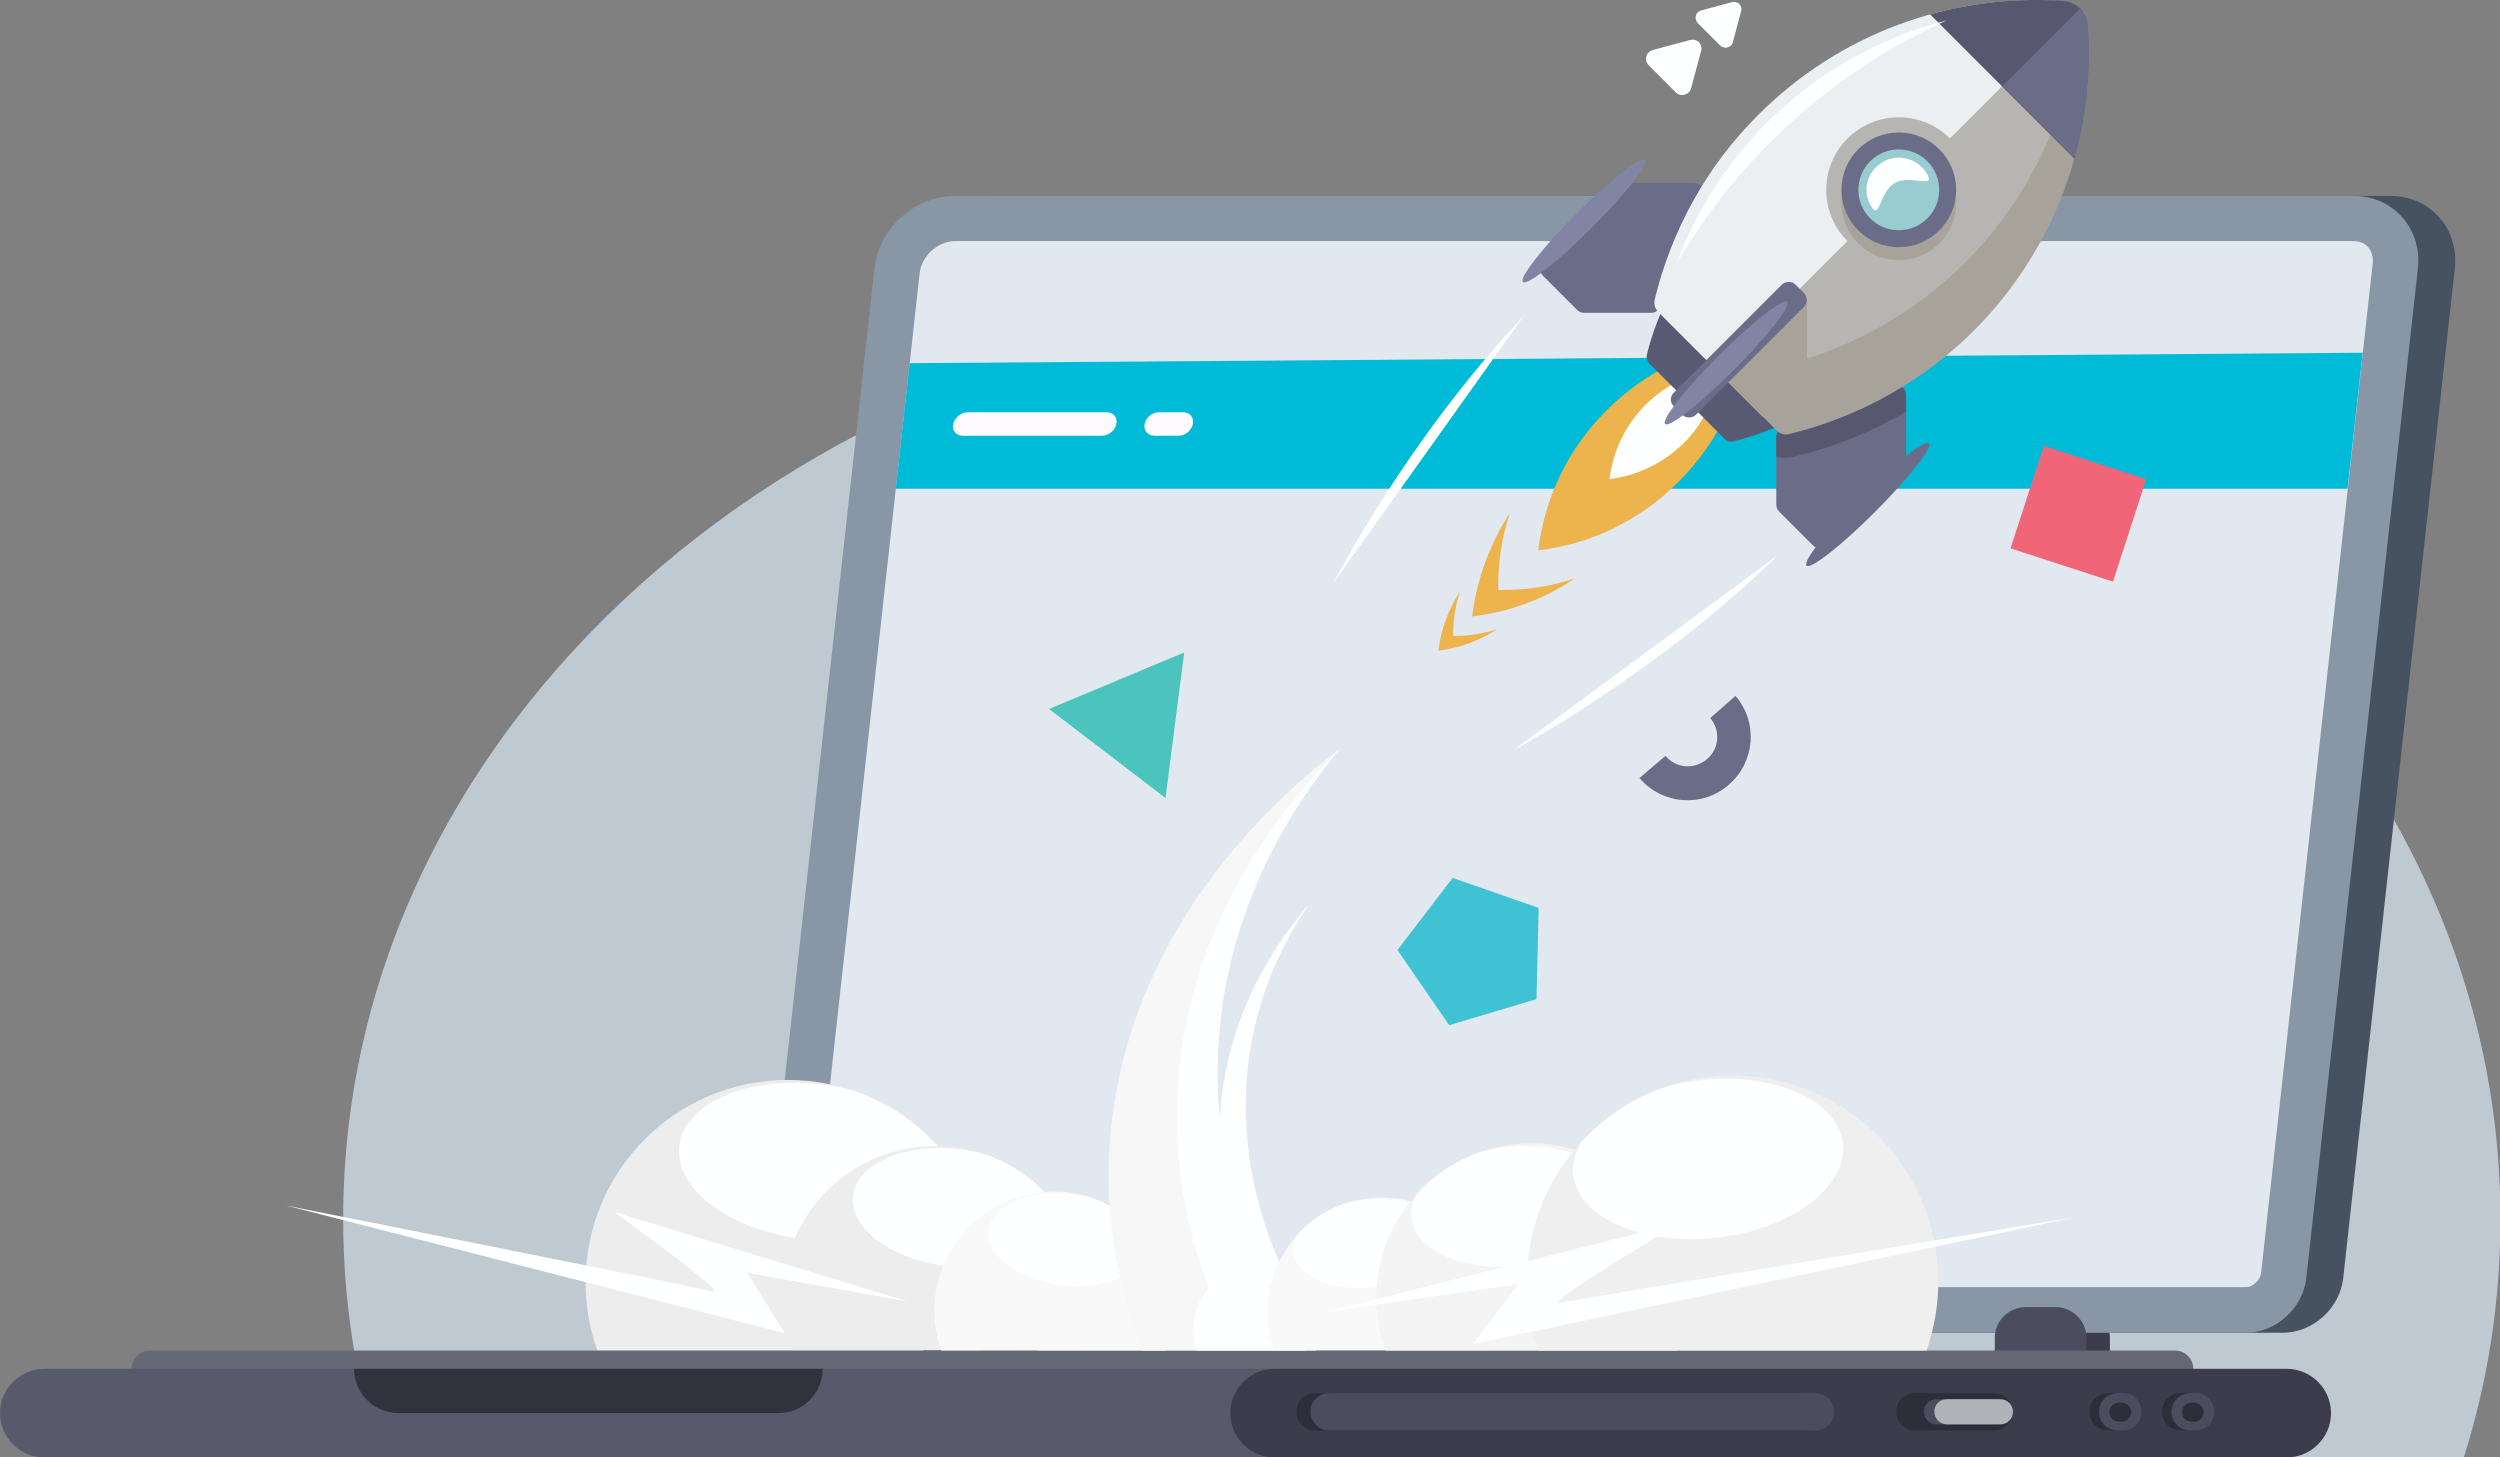 <?xml version="1.0" encoding="utf-8"?>
<!-- Generator: Adobe Illustrator 21.0.2, SVG Export Plug-In . SVG Version: 6.00 Build 0)  -->
<svg version="1.1" id="Layer_1" xmlns="http://www.w3.org/2000/svg" xmlns:xlink="http://www.w3.org/1999/xlink" x="0px" y="0px"
	 viewBox="0 0 575.5 335.4" style="enable-background:new 0 0 575.5 335.4;" xml:space="preserve">
<rect x="0" y="0" width="575.5" height="335.4" fill="#808080" stroke="none"/>
<style type="text/css">
	.st0{fill:#BFC9D1;}
	.st1{fill:#606C7B;}
	.st2{fill:#3C3C4C;}
	.st3{fill:#475260;}
	.st4{fill:#8896A5;}
	.st5{fill:#E1E8EF;}
	.st6{fill:#00BBD7;}
	.st7{fill:#4B4C5E;}
	.st8{fill:#676875;}
	.st9{fill:#585A6B;}
	.st10{fill:#32323F;}
	.st11{fill:#2E2E3B;}
	.st12{fill:#B2B3B8;}
	.st13{fill:#EDEDED;}
	.st14{fill:#FEFFFF;}
	.st15{fill:#F9F9F9;}
	.st16{fill:#F7F7F7;}
	.st17{fill:#FDFAFF;}
	.st18{fill:#EDB34C;}
	.st19{fill:#6B6C88;}
	.st20{fill:#575870;}
	.st21{fill:#585973;}
	.st22{fill:#ECEFF1;}
	.st23{fill:#A7A39B;}
	.st24{fill:#B7B5B1;}
	.st25{fill:#98CCD1;}
	.st26{fill:#8184A3;}
	.st27{fill:#F4F4F4;}
	.st28{fill:#EFEFEF;}
	.st29{fill:#4BC4BE;}
	.st30{fill:#F06678;}
	.st31{fill:#3FC2D4;}
</style>
<path class="st0" d="M327.3,68.7c137.1,0,248.3,94.9,248.3,211.9c0,19-2.9,37.4-8.4,54.8H87.4c-5.5-17.5-8.4-35.9-8.4-54.8
	C79,163.6,190.2,68.7,327.3,68.7z"/>
<path class="st1" d="M62.5,276.9"/>
<path class="st2" d="M471.7,300.9h6.9c3.9,0,7.1,3.2,7.1,7.1v5.6c0,3.9-3.2,7.1-7.1,7.1h-6.9c-3.9,0-7.1-3.2-7.1-7.1V308
	C464.5,304.1,467.8,300.9,471.7,300.9z"/>
<path class="st2" d="M225,300.9h6.9c3.9,0,7.1,3.2,7.1,7.1v5.6c0,3.9-3.2,7.1-7.1,7.1H225c-3.9,0-7.1-3.2-7.1-7.1V308
	C217.9,304.1,221.1,300.9,225,300.9z"/>
<path class="st3" d="M195.2,306.8h330.3c6.9,0,13.1-5.6,13.9-12.5l25.7-232.5c1-9.2-5.7-16.7-14.8-16.7h-322
	c-9.2,0-17.5,7.5-18.5,16.7l-25.7,232.5C183.3,301.2,188.4,306.8,195.2,306.8z"/>
<path class="st4" d="M186.7,306.8H517c6.9,0,13.1-5.6,13.9-12.5l25.7-232.5c1-9.2-5.7-16.7-14.8-16.7h-322
	c-9.2,0-17.5,7.5-18.5,16.7l-25.7,232.5C174.8,301.2,179.8,306.8,186.7,306.8z"/>
<path class="st5" d="M186.7,296.3H517c1.6,0,3.3-1.6,3.5-3.2l25.7-232.5c0.3-2.9-1.5-5.1-4.4-5.1h-322c-3.9,0-7.7,3.5-8.1,7.4
	L186,295.5C185.9,296.1,186.1,296.3,186.7,296.3z"/>
<polygon class="st6" points="540.4,112.5 543.9,81.2 209.4,83.6 206.2,112.5 "/>
<path class="st7" d="M219.7,300.9h6.9c3.9,0,7.1,3.2,7.1,7.1v5.6c0,3.9-3.2,7.1-7.1,7.1h-6.9c-3.9,0-7.1-3.2-7.1-7.1V308
	C212.5,304.1,215.7,300.9,219.7,300.9z"/>
<path class="st7" d="M466.3,300.9h6.9c3.9,0,7.1,3.2,7.1,7.1v5.6c0,3.9-3.2,7.1-7.1,7.1h-6.9c-3.9,0-7.1-3.2-7.1-7.1V308
	C459.2,304.1,462.4,300.9,466.3,300.9z"/>
<path class="st8" d="M34.5,310.9h466.2c2.3,0,4.2,1.9,4.2,4.2l0,0c0,2.3-1.9,4.2-4.2,4.2H34.5c-2.3,0-4.2-1.9-4.2-4.2l0,0
	C30.3,312.8,32.2,310.9,34.5,310.9z"/>
<path class="st9" d="M10.2,315.1H369c5.6,0,10.2,4.6,10.2,10.2l0,0c0,5.6-4.6,10.2-10.2,10.2H10.2c-5.6,0-10.2-4.6-10.2-10.2l0,0
	C0,319.7,4.6,315.1,10.2,315.1z"/>
<path class="st10" d="M81.5,315.1h107.9c0,5.6-4.6,10.2-10.2,10.2H91.7C86.1,325.3,81.5,320.7,81.5,315.1z"/>
<path class="st2" d="M293.4,315.1h233c5.6,0,10.2,4.6,10.2,10.2l0,0c0,5.6-4.6,10.2-10.2,10.2h-233c-5.6,0-10.2-4.6-10.2-10.2l0,0
	C283.2,319.7,287.8,315.1,293.4,315.1z"/>
<path class="st11" d="M440.8,320.7H459c2.4,0,4.3,1.9,4.3,4.3l0,0c0,2.4-1.9,4.3-4.3,4.3h-18.2c-2.4,0-4.3-1.9-4.3-4.3l0,0
	C436.4,322.6,438.4,320.7,440.8,320.7z"/>
<path class="st7" d="M445.8,322.1h12.3c1.6,0,2.9,1.3,2.9,2.9l0,0c0,1.6-1.3,2.9-2.9,2.9h-12.3c-1.6,0-2.9-1.3-2.9-2.9l0,0
	C442.8,323.4,444.2,322.1,445.8,322.1z"/>
<path class="st12" d="M448.2,322.1h12.3c1.6,0,2.9,1.3,2.9,2.9l0,0c0,1.6-1.3,2.9-2.9,2.9h-12.3c-1.6,0-2.9-1.3-2.9-2.9l0,0
	C445.2,323.4,446.5,322.1,448.2,322.1z"/>
<path class="st11" d="M302.7,320.7h111.9c2.4,0,4.3,1.9,4.3,4.3l0,0c0,2.4-1.9,4.3-4.3,4.3H302.7c-2.4,0-4.3-1.9-4.3-4.3l0,0
	C298.4,322.6,300.3,320.7,302.7,320.7z"/>
<path class="st7" d="M306,320.7h111.9c2.4,0,4.3,1.9,4.3,4.3l0,0c0,2.4-1.9,4.3-4.3,4.3H306c-2.4,0-4.3-1.9-4.3-4.3l0,0
	C301.6,322.6,303.6,320.7,306,320.7z"/>
<path class="st11" d="M485.3,320.7h1.2c2.4,0,4.3,1.9,4.3,4.3l0,0c0,2.4-1.9,4.3-4.3,4.3h-1.2c-2.4,0-4.3-1.9-4.3-4.3l0,0
	C481,322.6,482.9,320.7,485.3,320.7z"/>
<path class="st7" d="M487.5,320.7h1.2c2.4,0,4.3,1.9,4.3,4.3l0,0c0,2.4-1.9,4.3-4.3,4.3h-1.2c-2.4,0-4.3-1.9-4.3-4.3l0,0
	C483.2,322.6,485.1,320.7,487.5,320.7z"/>
<path class="st11" d="M487.8,322.9h0.6c1.2,0,2.2,1,2.2,2.2l0,0c0,1.2-1,2.2-2.2,2.2h-0.6c-1.2,0-2.2-1-2.2-2.2l0,0
	C485.6,323.8,486.6,322.9,487.8,322.9z"/>
<path class="st11" d="M502,320.7h1.2c2.4,0,4.3,1.9,4.3,4.3l0,0c0,2.4-1.9,4.3-4.3,4.3H502c-2.4,0-4.3-1.9-4.3-4.3l0,0
	C497.6,322.6,499.6,320.7,502,320.7z"/>
<path class="st7" d="M504.2,320.7h1.2c2.4,0,4.3,1.9,4.3,4.3l0,0c0,2.4-1.9,4.3-4.3,4.3h-1.2c-2.4,0-4.3-1.9-4.3-4.3l0,0
	C499.9,322.6,501.8,320.7,504.2,320.7z"/>
<path class="st13" d="M181.4,248.6c-25.8,0-46.6,20.9-46.6,46.6c0,5.5,0.9,10.7,2.7,15.6h87.9c1.7-4.9,2.7-10.1,2.7-15.6
	C228,269.5,207.1,248.6,181.4,248.6z"/>
<path class="st14" d="M215.8,263.7c-5.3-5.8-12-10.2-19.6-12.7c-2.9-0.8-6-1.3-9.3-1.6c-16.9-1.3-30.6,5.7-30.6,15.6
	c0,10,13.7,19.1,30.6,20.4s30.6-5.7,30.6-15.6C217.5,267.7,216.9,265.7,215.8,263.7z"/>
<path class="st13" d="M215.3,263.8c-19.5,0-35.2,15.8-35.2,35.2c0,4.1,0.7,8.1,2,11.8h66.4c1.3-3.7,2-7.7,2-11.8
	C250.5,279.6,234.7,263.8,215.3,263.8z"/>
<path class="st14" d="M241.2,275.2c-4-4.4-9.1-7.7-14.8-9.6c-2.2-0.6-4.6-1-7-1.2c-12.8-1-23.1,4.3-23.1,11.8s10.4,14.4,23.1,15.4
	c12.8,1,23.1-4.3,23.1-11.8C242.5,278.3,242.1,276.7,241.2,275.2z"/>
<path class="st15" d="M242.5,274.3c-15.1,0-27.4,12.3-27.4,27.4c0,3.2,0.6,6.3,1.6,9.2h51.6c1-2.9,1.6-6,1.6-9.2
	C269.9,286.5,257.6,274.3,242.5,274.3z"/>
<path class="st14" d="M262.6,283.2c-3.1-3.4-7.1-6-11.5-7.5c-1.7-0.5-3.6-0.8-5.5-0.9c-9.9-0.8-18,3.3-18,9.2c0,5.8,8.1,11.2,18,12
	s18-3.3,18-9.2C263.7,285.5,263.3,284.3,262.6,283.2z"/>
<path class="st16" d="M262.9,310.9c-5-12.7-7.7-26.2-7.7-40.1c0-38.5,20.4-73.4,53.3-98.5c-17.9,21.5-28.3,47.1-28.3,74.6
	c0,23.1,7.3,44.9,20.3,64H262.9z"/>
<path class="st14" d="M289.2,291.5c8,0,14.5,6.5,14.5,14.5c0,1.7-0.3,3.3-0.8,4.9h-27.4c-0.5-1.5-0.8-3.2-0.8-4.9
	C274.7,298,281.2,291.5,289.2,291.5z"/>
<path class="st14" d="M308.4,172.4c-17.8,21.5-28.1,47.1-28.1,74.5c0,17.8,4.3,34.7,12.2,50.3h-13.9c-5-12.7-7.7-26.2-7.7-40.1
	C270.9,225.2,284.9,195.8,308.4,172.4z"/>
<path class="st17" d="M222.7,94.9h32.1c1.5,0,2.5,1.2,2.2,2.7l0,0c-0.3,1.5-1.8,2.7-3.3,2.7h-32.1c-1.5,0-2.5-1.2-2.2-2.7l0,0
	C219.8,96.2,221.2,94.9,222.7,94.9z"/>
<path class="st17" d="M266.7,94.9h5.7c1.5,0,2.5,1.2,2.2,2.7l0,0c-0.3,1.5-1.8,2.7-3.2,2.7h-5.7c-1.5,0-2.5-1.2-2.2-2.7l0,0
	C263.7,96.2,265.2,94.9,266.7,94.9z"/>
<path class="st11" d="M504.5,322.9h0.6c1.2,0,2.2,1,2.2,2.2l0,0c0,1.2-1,2.2-2.2,2.2h-0.6c-1.2,0-2.2-1-2.2-2.2l0,0
	C502.3,323.8,503.3,322.9,504.5,322.9z"/>
<path class="st14" d="M409.4,127.7l-60.9,44.9C348.6,172.6,381.3,155.2,409.4,127.7z"/>
<path class="st18" d="M354.1,126.7c1.4-11.8,6.7-23.3,15.8-32.3c9.1-9.1,20.5-14.3,32.3-15.8c-1.4,11.8-6.7,23.3-15.8,32.3
	C377.4,120,365.9,125.3,354.1,126.7z"/>
<path class="st14" d="M370.5,110.3c0.8-6.3,3.5-12.3,8.3-17.1c4.8-4.8,10.9-7.6,17.1-8.3c-0.8,6.3-3.5,12.3-8.3,17.1
	C382.8,106.7,376.8,109.5,370.5,110.3z"/>
<path class="st19" d="M391.5,42.8l7.8,7.8c0.9,0.9,0.9,2.3,0,3.2l-17.5,17.5c-0.4,0.4-1,0.7-1.6,0.7h-15.6c-0.6,0-1.1-0.2-1.6-0.7
	l-7.8-7.8c-0.9-0.9-0.9-2.3,0-3.2l17.5-17.5c0.4-0.4,1-0.7,1.6-0.7h15.6C390.5,42.1,391.1,42.3,391.5,42.8z"/>
<path class="st19" d="M438,89.3l-7.8-7.8c-0.9-0.9-2.3-0.9-3.2,0L409.6,99c-0.4,0.4-0.7,1-0.7,1.6v15.6c0,0.6,0.2,1.1,0.7,1.6
	l7.8,7.8c0.9,0.9,2.3,0.9,3.2,0l17.5-17.5c0.4-0.4,0.7-1,0.7-1.6V90.9C438.7,90.3,438.5,89.7,438,89.3z"/>
<path class="st20" d="M438,89.3l-7.8-7.8c-0.9-0.9-2.3-0.9-3.2,0L409.6,99c-0.4,0.4-0.7,1-0.7,1.6v4.5c1.3,0.4,2.8,0.4,4.2,0
	c9-2.2,17.7-5.6,25.6-10.3v-4C438.7,90.3,438.5,89.7,438,89.3z"/>
<path class="st21" d="M379.1,81.7c2.5-10.4,7.8-19.9,15.4-27.5c11.9-11.9,28.4-18.1,45.2-16.9c2,0.1,3.5,1.7,3.7,3.7
	c1.2,16.8-4.9,33.3-16.9,45.2c-7.6,7.6-17.1,12.9-27.5,15.4c-0.7,0.2-1.4,0-1.9-0.5l-17.5-17.5C379.2,83.1,379,82.4,379.1,81.7z"/>
<path class="st22" d="M380.9,69c3.9-16.1,12.1-30.9,23.9-42.6c18.5-18.5,43.9-28,70.1-26.1c1.8,0.1,3.4,1,4.4,2.3L395.9,86
	l-14.1-14.1C381,71.1,380.7,70.1,380.9,69z"/>
<path class="st23" d="M478.8,2c1,1,1.7,2.4,1.8,3.9C482.4,32,473,57.4,454.5,76c-11.7,11.7-26.5,20-42.6,23.9
	c-1.1,0.3-2.1,0-2.9-0.8l-13.6-13.6L478.8,2z"/>
<path class="st24" d="M402.1,78.7l76.5-76.5c-1.3,21.8-10.5,42.5-26.2,58.2c-11.7,11.7-26.5,20-42.6,23.9c-1.1,0.3-2.1,0-2.9-0.8
	L402.1,78.7z"/>
<path class="st23" d="M405.7,95.9l-10.4-10.4l19-19l1,1c0.4,0.4,0.7,1,0.7,1.6v15.6c0,0.6-0.2,1.1-0.7,1.6L405.7,95.9z"/>
<path class="st20" d="M444.3,3.3c9.8-2.7,20.1-3.8,30.6-3.1c3.1,0.2,5.5,2.6,5.7,5.7c0.7,10.4-0.3,20.7-3.1,30.6L444.3,3.3z"/>
<path class="st19" d="M478.8,2c1,1,1.7,2.4,1.8,3.9c0.7,10.4-0.3,20.7-3.1,30.6l-16.6-16.6L478.8,2z"/>
<circle class="st24" cx="437.1" cy="43.7" r="16.7"/>
<path class="st19" d="M385.3,93.5l2,2c0.8,0.8,2.2,0.8,3.1,0l24.9-24.9c0.8-0.8,0.8-2.2,0-3.1l-2-2c-0.8-0.8-2.2-0.8-3.1,0
	l-24.9,24.9C384.4,91.3,384.4,92.7,385.3,93.5z"/>
<circle class="st23" cx="437.1" cy="46.7" r="13.2"/>
<circle class="st19" cx="437.1" cy="43.7" r="13.2"/>
<circle class="st25" cx="437.1" cy="43.7" r="9.3"/>
<path class="st14" d="M433.4,37.3c3.6-2.1,8.1-0.8,10.2,2.7c2.1,3.6-3.8,0.1-7.4,2.1c-3.6,2.1-3.5,8.9-5.5,5.3
	C428.6,43.9,429.8,39.4,433.4,37.3z"/>
<path class="st14" d="M385.9,60.7c4.5-12.1,11.6-23.2,20.8-32.4c11.6-11.6,25.9-19.6,41.4-23.6c-14.6,6.5-28.5,16-40.5,28
	C399,41.2,391.8,50.7,385.9,60.7z"/>
<path class="st18" d="M338.9,141.9c1-8.3,3.9-16.5,8.7-23.8c-1.9,5.5-2.8,11.5-2.7,17.7c6.2,0.1,12.2-0.8,17.7-2.7
	C355.4,138,347.3,140.9,338.9,141.9z"/>
<ellipse transform="matrix(0.707 -0.707 0.707 0.707 70.882 272.764)" class="st26" cx="364.7" cy="50.8" rx="19.9" ry="2.4"/>
<ellipse transform="matrix(0.707 -0.707 0.707 0.707 43.846 338.063)" class="st19" cx="430" cy="116.1" rx="19.9" ry="2.4"/>
<ellipse transform="matrix(0.707 -0.707 0.707 0.707 57.384 305.464)" class="st26" cx="397.4" cy="83.5" rx="19.9" ry="2.4"/>
<path class="st14" d="M389.1,9.2l-8.6,2.3c-0.7,0.2-1.3,0.7-1.5,1.5c-0.2,0.7,0,1.5,0.5,2l6.3,6.3c0.5,0.5,1.3,0.7,2,0.5
	s1.3-0.7,1.5-1.5l2.3-8.6c0.2-0.7,0-1.5-0.5-2C390.6,9.2,389.8,9,389.1,9.2z"/>
<path class="st14" d="M398.7,0.5l-7.1,1.9c-0.6,0.2-1.1,0.6-1.2,1.2c-0.2,0.6,0,1.2,0.4,1.7l5.2,5.2c0.4,0.4,1.1,0.6,1.7,0.4
	c0.6-0.2,1.1-0.6,1.2-1.2l1.9-7.1c0.2-0.6,0-1.2-0.4-1.7C399.9,0.5,399.3,0.3,398.7,0.5z"/>
<path class="st18" d="M331.1,149.8c0.6-4.8,2.3-9.5,5-13.6c-1.1,3.2-1.6,6.6-1.6,10.2c3.6,0,7-0.5,10.2-1.6
	C340.6,147.5,335.9,149.2,331.1,149.8z"/>
<path class="st14" d="M350.8,72.7l-43.9,61.6C306.9,134.3,323.7,101.3,350.8,72.7z"/>
<path class="st14" d="M301.4,208.1c-11.6,16.8-16.8,36.9-13.8,58.4c2,13.9,7.2,27.2,15.2,39.4h-10.9c-5.3-10-8.9-20.5-10.4-31.4
	C277.9,249.4,285.6,226.4,301.4,208.1z"/>
<path class="st15" d="M318.1,275.7c14.5,0,26.3,11.8,26.3,26.3c0,3.1-0.5,6.1-1.5,8.8h-49.6c-1-2.8-1.5-5.7-1.5-8.8
	C291.8,287.5,303.5,275.7,318.1,275.7z"/>
<path class="st14" d="M298.7,284.2c3-3.3,6.8-5.8,11.1-7.2c1.7-0.4,3.4-0.7,5.2-0.9c9.5-0.7,17.3,3.2,17.3,8.8
	c0,5.6-7.7,10.8-17.3,11.5c-9.5,0.7-17.3-3.2-17.3-8.8C297.7,286.5,298,285.3,298.7,284.2z"/>
<path class="st27" d="M352.5,263.2c19.7,0,35.7,16,35.7,35.7c0,4.2-0.7,8.2-2.1,12h-67.2c-1.3-3.7-2.1-7.8-2.1-12
	C316.8,279.2,332.8,263.2,352.5,263.2z"/>
<path class="st14" d="M326.2,274.8c4-4.4,9.2-7.8,15-9.7c2.2-0.6,4.6-1,7.1-1.2c12.9-1,23.4,4.4,23.4,12s-10.5,14.6-23.4,15.6
	s-23.4-4.4-23.4-12C324.9,277.9,325.4,276.3,326.2,274.8z"/>
<path class="st28" d="M398.8,247.6c26.2,0,47.4,21.2,47.4,47.4c0,5.6-1,10.9-2.7,15.9h-89.3c-1.8-5-2.7-10.3-2.7-15.9
	C351.5,268.8,372.7,247.6,398.8,247.6z"/>
<path class="st14" d="M363.9,263c5.4-5.9,12.2-10.4,19.9-12.9c3-0.8,6.1-1.3,9.4-1.6c17.2-1.3,31.1,5.8,31.1,15.9
	c0,10.1-13.9,19.4-31.1,20.7c-17.2,1.3-31.1-5.8-31.1-15.9C362.2,267,362.8,265,363.9,263z"/>
<path class="st14" d="M209,299.6c-6.3-1.9-67.6-20.6-67.6-20.6s26.9,19.4,22.7,18.3s-98.3-19.8-98.3-19.8l114.9,29.4L172,293
	L209,299.6z"/>
<path class="st14" d="M304.7,302.1c7.7-1.9,82-20.6,82-20.6S354,301,359.2,299.9c5.1-1.1,119.1-19.8,119.1-19.8L339,309.4l10.6-13.8
	L304.7,302.1z"/>
<g>
	<g id="b22_rodaja">
		<path class="st19" d="M393.7,165.3c2.4,2.8,2.1,7.1-0.8,9.5s-7.1,2.1-9.5-0.8l-6,5.1c5.2,6.1,14.4,6.9,20.5,1.6
			c6.1-5.2,6.9-14.4,1.6-20.5L393.7,165.3z"/>
	</g>
</g>
<polygon class="st29" points="241.5,163.2 272.6,150.2 268.3,183.7 "/>
<rect x="465.9" y="105.8" transform="matrix(0.309 -0.951 0.951 0.309 218.241 536.611)" class="st30" width="24.8" height="24.8"/>
<polygon class="st31" points="353.7,230 333.6,236 321.7,218.7 334.4,202.1 354.2,209 "/>
</svg>

